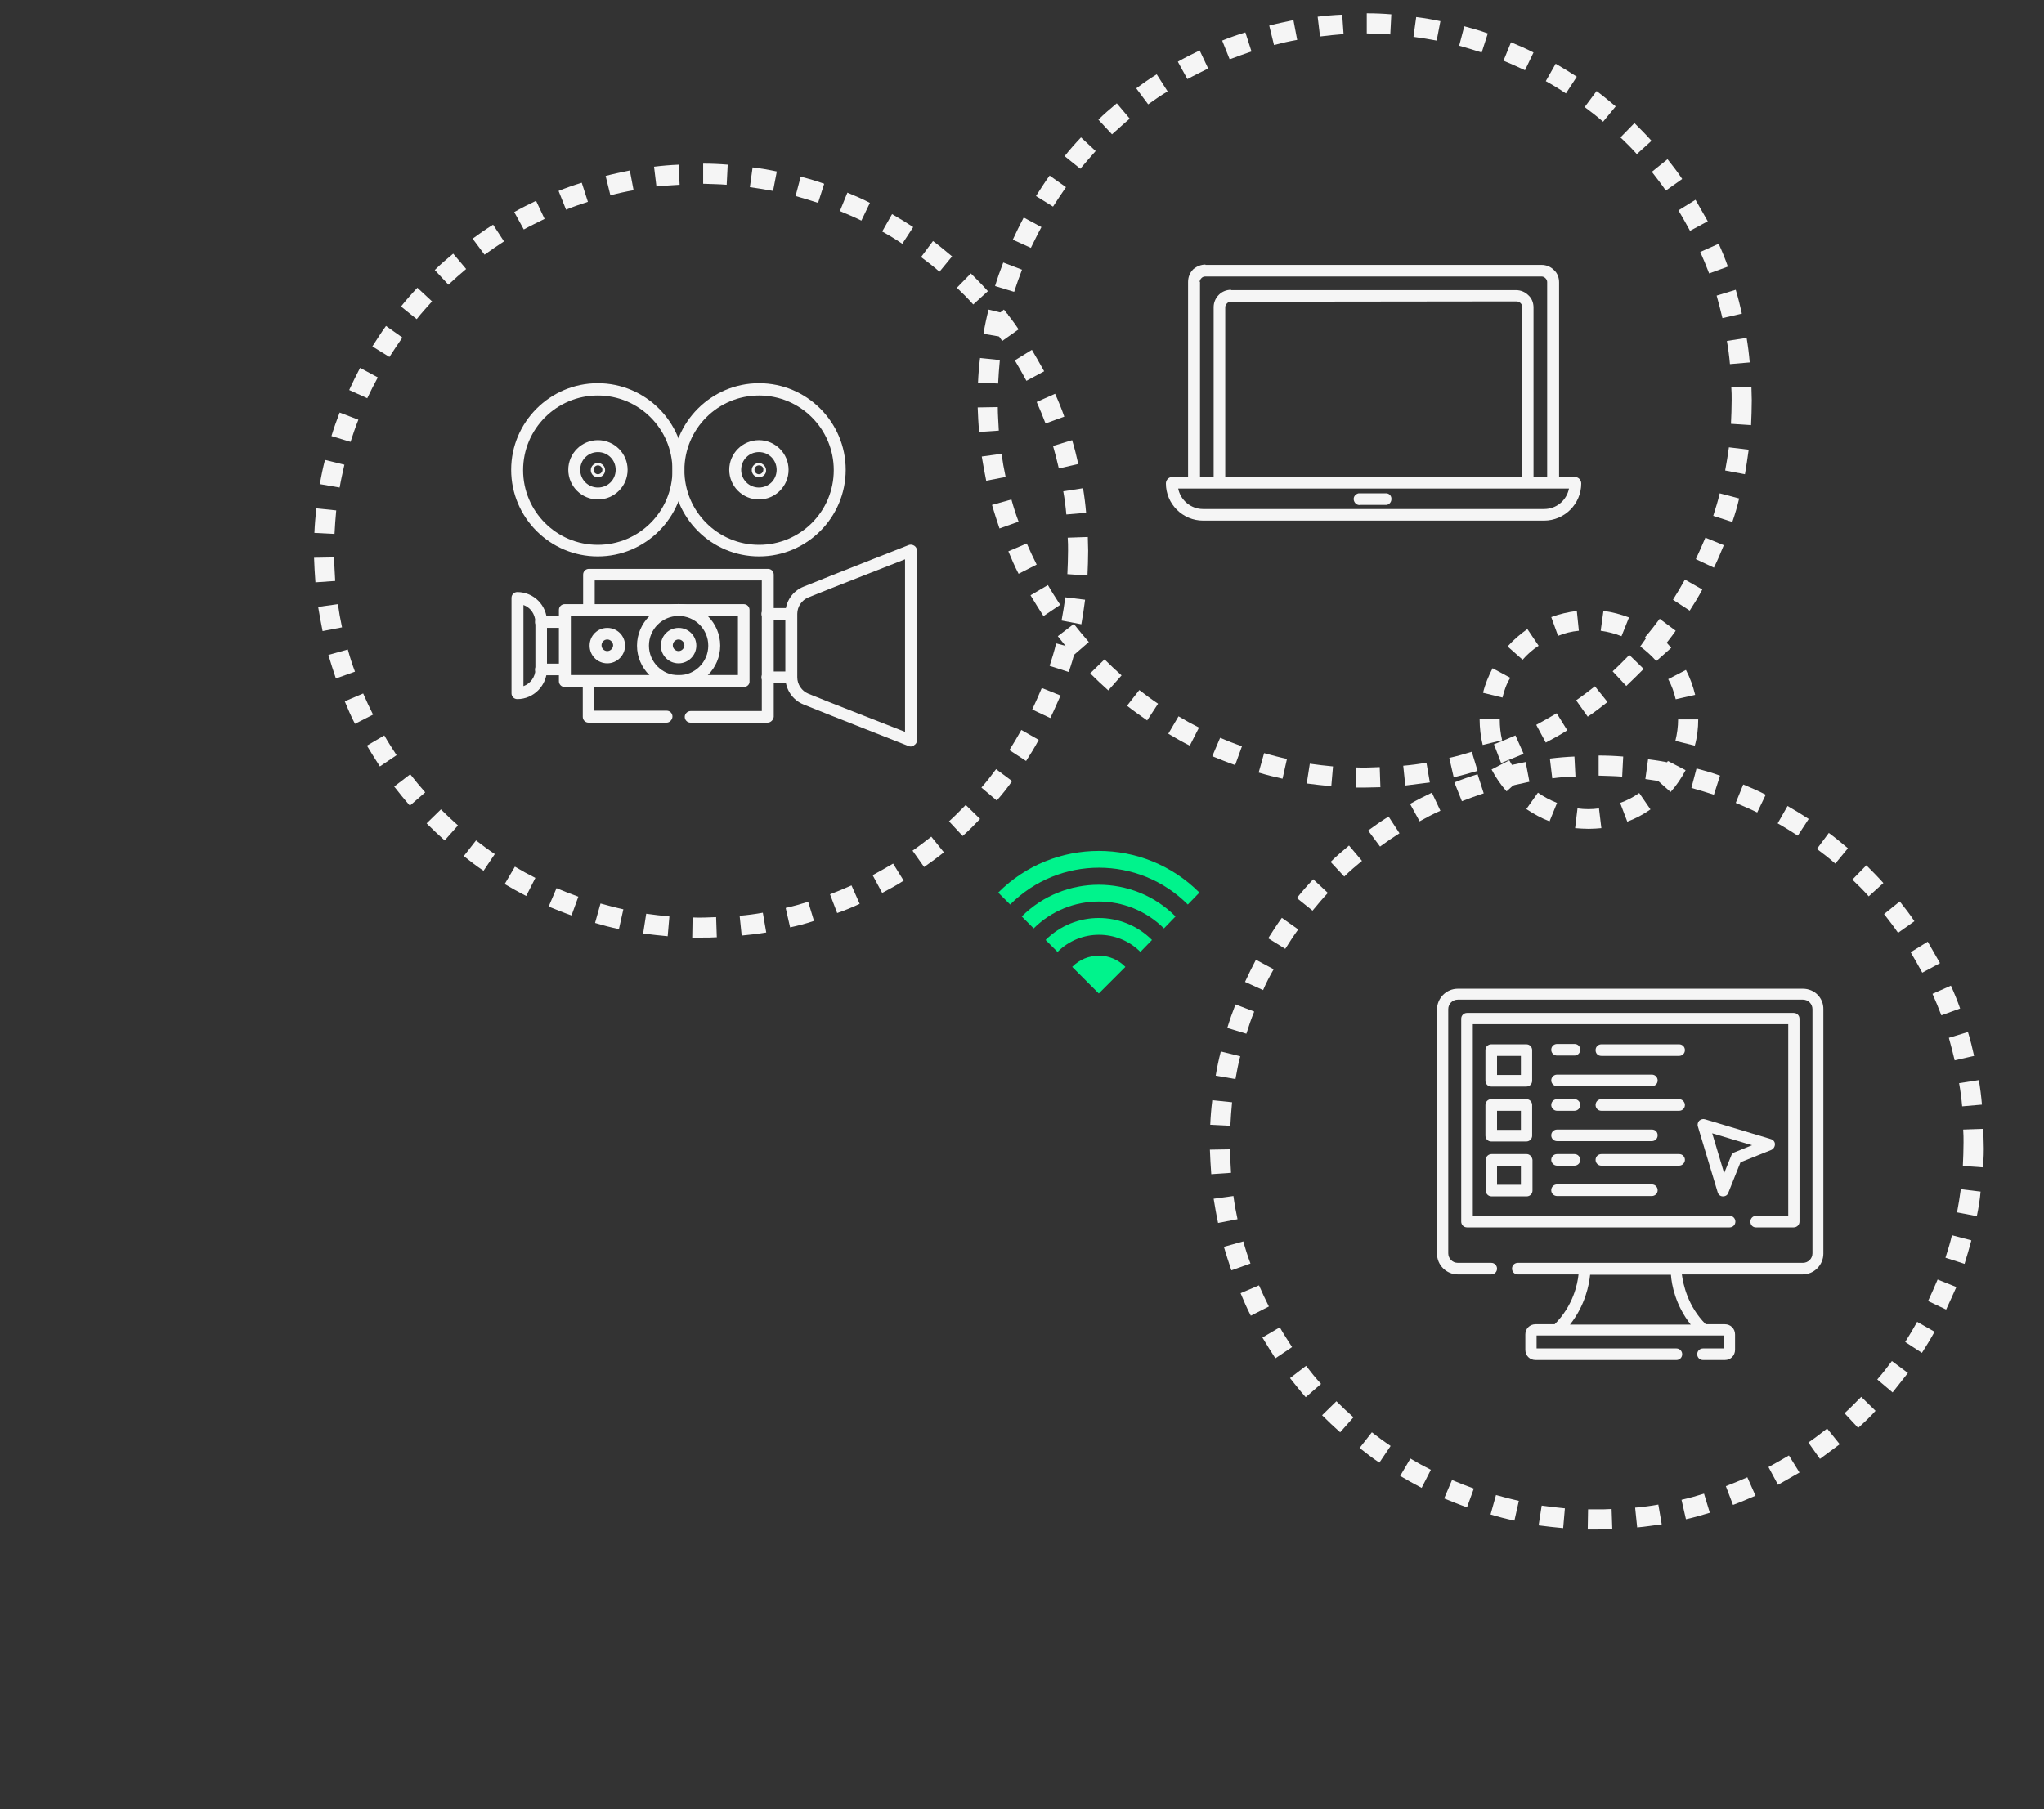 <?xml version="1.0" encoding="utf-8"?>
<!-- Generator: Adobe Illustrator 27.0.0, SVG Export Plug-In . SVG Version: 6.00 Build 0)  -->
<svg version="1.1" id="Ebene_1" xmlns="http://www.w3.org/2000/svg" xmlns:xlink="http://www.w3.org/1999/xlink" x="0px" y="0px"
	 viewBox="0 0 599.4 530.6" style="enable-background:new 0 0 599.4 530.6;" xml:space="preserve">
<rect x="0" y="0" width="599.4" height="530.6" fill="#333333" stroke="none"/>
<style type="text/css">
	.st0{fill:#F5F5F5;}
	.st1{fill:#00F38C;}
</style>
<g>
	<g id="g1360">
		<g id="g1366" transform="translate(211,376)">
			<path class="st0" d="M-35.7-212.8c-14,0-25.4-11.4-25.4-25.4c0-14,11.4-25.4,25.4-25.4s25.4,11.4,25.4,25.4
				C-10.3-224.2-21.7-212.8-35.7-212.8z M-35.7-260c-12.1,0-21.9,9.8-21.9,21.9s9.8,21.9,21.9,21.9s21.9-9.8,21.9-21.9
				S-23.6-260-35.7-260z"/>
		</g>
		<g id="g1370" transform="translate(139.25,376)">
			<path class="st0" d="M36.1-229.5c-4.8,0-8.7-3.9-8.7-8.7s3.9-8.7,8.7-8.7s8.7,3.9,8.7,8.7S40.9-229.5,36.1-229.5z M36.1-243.4
				c-2.9,0-5.2,2.3-5.2,5.2s2.3,5.2,5.2,5.2s5.2-2.3,5.2-5.2S39-243.4,36.1-243.4z"/>
		</g>
		<g id="g1374" transform="translate(116.75,376)">
			<path class="st0" d="M58.6-236c-1.2,0-2.1-1-2.1-2.1c0-1.2,1-2.1,2.1-2.1c1.2,0,2.1,1,2.1,2.1C60.7-237,59.8-236,58.6-236z
				 M58.6-239.5c-0.7,0-1.3,0.6-1.3,1.3c0,0.7,0.6,1.3,1.3,1.3c0.7,0,1.3-0.6,1.3-1.3C59.9-238.9,59.3-239.5,58.6-239.5z"/>
		</g>
		<g id="g1378" transform="translate(414.5,376)">
			<path class="st0" d="M-191.9-212.8c-14,0-25.4-11.4-25.4-25.4c0-14,11.4-25.4,25.4-25.4s25.4,11.4,25.4,25.4
				C-166.5-224.2-177.9-212.8-191.9-212.8z M-191.9-260c-12.1,0-21.9,9.8-21.9,21.9s9.8,21.9,21.9,21.9s21.9-9.8,21.9-21.9
				S-179.8-260-191.9-260z"/>
		</g>
		<g id="g1382" transform="translate(342.75,376)">
			<path class="st0" d="M-120.2-229.5c-4.8,0-8.7-3.9-8.7-8.7s3.9-8.7,8.7-8.7s8.7,3.9,8.7,8.7S-115.4-229.5-120.2-229.5z
				 M-120.2-243.4c-2.9,0-5.2,2.3-5.2,5.2s2.3,5.2,5.2,5.2s5.2-2.3,5.2-5.2S-117.3-243.4-120.2-243.4z"/>
		</g>
		<g id="g1386" transform="translate(320.25,376)">
			<path class="st0" d="M-97.7-236c-1.2,0-2.1-1-2.1-2.1c0-1.2,1-2.1,2.1-2.1s2.1,1,2.1,2.1C-95.5-237-96.5-236-97.7-236z
				 M-97.7-239.5c-0.7,0-1.3,0.6-1.3,1.3c0,0.7,0.6,1.3,1.3,1.3s1.3-0.6,1.3-1.3C-96.3-238.9-96.9-239.5-97.7-239.5z"/>
		</g>
		<g id="g1390" transform="translate(226,64.25)">
			<path class="st0" d="M-0.9,147.7h-22.6c-1,0-1.7-0.8-1.7-1.7s0.8-1.7,1.7-1.7h20.9v-38.3h-49v8.7c0,1-0.8,1.7-1.7,1.7
				s-1.7-0.8-1.7-1.7v-10.4c0-1,0.8-1.7,1.7-1.7h52.5c1,0,1.7,0.8,1.7,1.7V146C0.8,146.9,0,147.7-0.9,147.7z"/>
		</g>
		<g id="g1394" transform="translate(97.5,109.25)">
			<path class="st0" d="M98,102.7H75.1c-1,0-1.7-0.8-1.7-1.7V90.5c0-1,0.8-1.7,1.7-1.7s1.7,0.8,1.7,1.7v8.7H98c1,0,1.7,0.8,1.7,1.7
				S98.9,102.7,98,102.7z"/>
		</g>
		<path class="st0" d="M218.1,201.5h-52.5c-1,0-1.7-0.8-1.7-1.7v-20.9c0-1,0.8-1.7,1.7-1.7h52.5c1,0,1.7,0.8,1.7,1.7v20.9
			C219.9,200.7,219.1,201.5,218.1,201.5z M167.4,198h49v-17.4h-49V198z"/>
		<g id="g1400" transform="translate(37.5,184.25)">
			<path class="st0" d="M128.1-0.1h-7c-1,0-1.7-0.8-1.7-1.7s0.8-1.7,1.7-1.7h7c1,0,1.7,0.8,1.7,1.7S129.1-0.1,128.1-0.1z"/>
		</g>
		<g id="g1404" transform="translate(67.5,124.25)">
			<path class="st0" d="M98.1,73.8h-7c-1,0-1.7-0.8-1.7-1.7s0.8-1.7,1.7-1.7h7c1,0,1.7,0.8,1.7,1.7S99.1,73.8,98.1,73.8z"/>
		</g>
		<g id="g1408" transform="translate(7.5,94.25)">
			<path class="st0" d="M144.2,110.8c-1,0-1.7-0.8-1.7-1.7V81.1c0-1,0.8-1.7,1.7-1.7c4.8,0,8.7,3.9,8.7,8.7V102
				C152.9,106.8,149,110.8,144.2,110.8z M146,83.2V107c2-0.7,3.5-2.7,3.5-4.9V88.1C149.4,85.8,148,83.9,146,83.2z"/>
		</g>
		<g id="g1412" transform="translate(504.5,34.25)">
			<path class="st0" d="M-237.4,184.7c-0.2,0-0.4,0-0.6-0.1c-0.2-0.1-23.2-9.1-30.8-12.2c-3.3-1.3-5.4-4.5-5.4-8v-18.6
				c0-3.6,2.1-6.7,5.4-8c7.6-3.1,30.6-12.1,30.8-12.2c0.5-0.2,1.1-0.1,1.6,0.2c0.5,0.3,0.8,0.9,0.8,1.4v55.7c0,0.6-0.3,1.1-0.8,1.4
				C-236.7,184.6-237,184.7-237.4,184.7z M-239.1,129.8c-6.1,2.4-22.3,8.7-28.4,11.2c-1.9,0.8-3.2,2.7-3.2,4.8v18.6
				c0,2.1,1.3,4,3.2,4.8c6.1,2.5,22.3,8.8,28.4,11.2V129.8z"/>
		</g>
		<g id="g1416" transform="translate(353.5,194.25)">
			<path class="st0" d="M-121.5-12.5h-7c-1,0-1.7-0.8-1.7-1.7s0.8-1.7,1.7-1.7h7c1,0,1.7,0.8,1.7,1.7S-120.5-12.5-121.5-12.5z"/>
		</g>
		<g id="g1420" transform="translate(353.5,114.25)">
			<path class="st0" d="M-121.5,86.1h-7c-1,0-1.7-0.8-1.7-1.7s0.8-1.7,1.7-1.7h7c1,0,1.7,0.8,1.7,1.7S-120.5,86.1-121.5,86.1z"/>
		</g>
		<g id="g1424" transform="translate(136,154.263)">
			<path class="st0" d="M42.1,40.3c-2.9,0-5.2-2.3-5.2-5.2s2.3-5.2,5.2-5.2s5.2,2.3,5.2,5.2S44.9,40.3,42.1,40.3z M42.1,33.3
				c-1,0-1.7,0.8-1.7,1.7c0,1,0.8,1.7,1.7,1.7s1.7-0.8,1.7-1.7C43.8,34.1,43,33.3,42.1,33.3z"/>
		</g>
		<g id="g1428" transform="translate(226,154.263)">
			<path class="st0" d="M-27,40.3c-2.9,0-5.2-2.3-5.2-5.2s2.3-5.2,5.2-5.2s5.2,2.3,5.2,5.2S-24.2,40.3-27,40.3z M-27,33.3
				c-1,0-1.7,0.8-1.7,1.7c0,1,0.8,1.7,1.7,1.7s1.7-0.8,1.7-1.7C-25.3,34.1-26.1,33.3-27,33.3z"/>
		</g>
		<g id="g1432" transform="translate(256,154.263)">
			<path class="st0" d="M-57,47.3c-6.7,0-12.2-5.5-12.2-12.2s5.5-12.2,12.2-12.2c6.7,0,12.2,5.5,12.2,12.2S-50.3,47.3-57,47.3z
				 M-57,26.4c-4.8,0-8.7,3.9-8.7,8.7c0,4.8,3.9,8.7,8.7,8.7s8.7-3.9,8.7-8.7C-48.3,30.3-52.2,26.4-57,26.4z"/>
		</g>
	</g>
	<g>
		<g>
			<g>
				<path class="st0" d="M461.8,139.9h-4.6V82.8c0-1.4-0.5-2.7-1.5-3.6c-1-1-2.3-1.5-3.6-1.5h-98.6l0-0.1c-1.3,0-2.5,0.5-3.5,1.3
					l-0.1,0.1c-1,1-1.5,2.3-1.5,3.7v57.2h-4.6c-1.1,0-1.9,0.9-1.9,1.9c0,6,4.9,10.9,10.9,10.9h100c6,0,10.9-4.9,10.9-10.9
					C463.7,140.8,462.9,139.9,461.8,139.9z M351.8,82.7c0-0.4,0.2-0.8,0.5-1.1l0.1-0.1c0.3-0.3,0.7-0.4,1.1-0.4h98.6
					c0.4,0,0.8,0.2,1.1,0.5c0.3,0.3,0.5,0.7,0.5,1.1v57.2h-4V90.2c0-1.4-0.5-2.7-1.5-3.6c-1-1-2.3-1.5-3.6-1.5H361l0-0.1
					c-1.3,0-2.6,0.5-3.5,1.4l-0.1,0.1c-1,1-1.5,2.3-1.5,3.6v49.8h-4V82.7z M444.7,88.4c0.4,0,0.9,0.2,1.2,0.5
					c0.3,0.3,0.5,0.7,0.5,1.1v49.8h-87.1V90.1c0-0.4,0.2-0.8,0.5-1.1l0.1-0.1c0.3-0.3,0.7-0.4,1.1-0.4L444.7,88.4L444.7,88.4z
					 M452.8,149.3h-100c-3.5,0-6.6-2.5-7.3-6h110h4.6C459.4,146.8,456.4,149.3,452.8,149.3z"/>
				<path class="st0" d="M406.6,144.7H399c-0.2,0-0.4,0-0.6,0c-0.9,0.2-1.6,1-1.4,2c0.2,0.9,1,1.6,2,1.4h7.6
					c0.7-0.1,1.3-0.7,1.4-1.4C408.2,145.7,407.6,144.8,406.6,144.7z"/>
			</g>
		</g>
	</g>
	<g>
		<g>
			<path class="st0" d="M528.7,290H427.5c-3.4,0-6.1,2.8-6.1,6.1v71.6c0,3.4,2.8,6.1,6.1,6.1h9.8c0.9,0,1.7-0.7,1.7-1.7
				c0-0.9-0.7-1.7-1.7-1.7h-9.8c-1.6,0-2.8-1.3-2.8-2.8v-71.6c0-1.6,1.3-2.8,2.8-2.8h101.2c1.6,0,2.8,1.3,2.8,2.8v71.6
				c0,1.6-1.3,2.8-2.8,2.8h-83.6c-0.9,0-1.7,0.7-1.7,1.7c0,0.9,0.7,1.7,1.7,1.7h17.8c-0.3,2.9-1.6,9.2-7,14.6h-5.6c-1.7,0-3,1.3-3,3
				v4.5c0,1.7,1.3,3,3,3h41.3c0.9,0,1.7-0.7,1.7-1.7c0-0.9-0.7-1.7-1.7-1.7h-41v-3.8h54.9v3.8h-6.1c-0.9,0-1.7,0.7-1.7,1.7
				c0,0.9,0.7,1.7,1.7,1.7h6.4c1.7,0,3-1.3,3-3v-4.5c0-1.7-1.3-3-3-3h-5.6c-5.3-5.3-6.6-11.7-7-14.6h35.4c3.4,0,6.1-2.8,6.1-6.1
				v-71.6C534.8,292.7,532.1,290,528.7,290L528.7,290z M495.8,388.5h-35.4c4.5-5.7,5.6-11.7,5.9-14.6h23.7
				C490.2,376.8,491.3,382.8,495.8,388.5L495.8,388.5z"/>
			<path class="st0" d="M514.9,360H526c0.9,0,1.7-0.7,1.7-1.7v-59.5c0-0.9-0.7-1.7-1.7-1.7h-95.8c-0.9,0-1.7,0.7-1.7,1.7v59.5
				c0,0.9,0.7,1.7,1.7,1.7h77c0.9,0,1.7-0.7,1.7-1.7c0-0.9-0.7-1.7-1.7-1.7h-75.3v-56.2h92.5v56.2h-9.4c-0.9,0-1.7,0.7-1.7,1.7
				C513.3,359.3,514,360,514.9,360z"/>
			<path class="st0" d="M449.3,308c0-0.9-0.7-1.7-1.7-1.7h-10.3c-0.9,0-1.7,0.7-1.7,1.7v9c0,0.9,0.7,1.7,1.7,1.7h10.3
				c0.9,0,1.7-0.7,1.7-1.7V308z M446,315.3h-7v-5.6h7V315.3z"/>
			<path class="st0" d="M456.6,318.6h27.8c0.9,0,1.7-0.7,1.7-1.7c0-0.9-0.7-1.7-1.7-1.7h-27.8c-0.9,0-1.7,0.7-1.7,1.7
				C454.9,317.8,455.7,318.6,456.6,318.6L456.6,318.6z"/>
			<path class="st0" d="M492.4,306.3h-22.8c-0.9,0-1.7,0.7-1.7,1.7s0.7,1.7,1.7,1.7h22.8c0.9,0,1.7-0.7,1.7-1.7
				S493.3,306.3,492.4,306.3z"/>
			<path class="st0" d="M456.6,309.6h5.1c0.9,0,1.7-0.7,1.7-1.7s-0.7-1.7-1.7-1.7h-5.1c-0.9,0-1.7,0.7-1.7,1.7
				S455.7,309.6,456.6,309.6z"/>
			<path class="st0" d="M449.3,324.1c0-0.9-0.7-1.7-1.7-1.7h-10.3c-0.9,0-1.7,0.7-1.7,1.7v9c0,0.9,0.7,1.7,1.7,1.7h10.3
				c0.9,0,1.7-0.7,1.7-1.7V324.1z M446,331.4h-7v-5.6h7V331.4z"/>
			<path class="st0" d="M456.6,334.7h27.8c0.9,0,1.7-0.7,1.7-1.7s-0.7-1.7-1.7-1.7h-27.8c-0.9,0-1.7,0.7-1.7,1.7
				S455.7,334.7,456.6,334.7L456.6,334.7z"/>
			<path class="st0" d="M492.4,322.4h-22.8c-0.9,0-1.7,0.7-1.7,1.7c0,0.9,0.7,1.7,1.7,1.7h22.8c0.9,0,1.7-0.7,1.7-1.7
				C494.1,323.2,493.3,322.4,492.4,322.4z"/>
			<path class="st0" d="M456.6,325.8h5.1c0.9,0,1.7-0.7,1.7-1.7c0-0.9-0.7-1.7-1.7-1.7h-5.1c-0.9,0-1.7,0.7-1.7,1.7
				C454.9,325,455.7,325.8,456.6,325.8z"/>
			<path class="st0" d="M447.7,338.5h-10.3c-0.9,0-1.7,0.7-1.7,1.7v9c0,0.9,0.7,1.7,1.7,1.7h10.3c0.9,0,1.7-0.7,1.7-1.7v-9
				C449.3,339.3,448.6,338.5,447.7,338.5L447.7,338.5z M446,347.5h-7v-5.6h7V347.5z"/>
			<path class="st0" d="M456.6,350.8h27.8c0.9,0,1.7-0.7,1.7-1.7c0-0.9-0.7-1.7-1.7-1.7h-27.8c-0.9,0-1.7,0.7-1.7,1.7
				C454.9,350.1,455.7,350.8,456.6,350.8L456.6,350.8z"/>
			<path class="st0" d="M494.1,340.2c0-0.9-0.7-1.7-1.7-1.7h-22.8c-0.9,0-1.7,0.7-1.7,1.7c0,0.9,0.7,1.7,1.7,1.7h22.8
				C493.3,341.9,494.1,341.1,494.1,340.2z"/>
			<path class="st0" d="M456.6,341.9h5.1c0.9,0,1.7-0.7,1.7-1.7c0-0.9-0.7-1.7-1.7-1.7h-5.1c-0.9,0-1.7,0.7-1.7,1.7
				C454.9,341.1,455.7,341.9,456.6,341.9z"/>
			<path class="st0" d="M520.5,335.6c0-0.7-0.5-1.3-1.2-1.5l-19.3-5.8c-0.6-0.2-1.2,0-1.7,0.4c-0.4,0.4-0.6,1.1-0.4,1.7l5.8,19.3
				c0.2,0.7,0.8,1.2,1.5,1.2c0,0,0,0,0.1,0c0.7,0,1.3-0.4,1.5-1l3.6-9l9-3.6C520.1,337,520.5,336.3,520.5,335.6L520.5,335.6z
				 M508.6,338c-0.4,0.2-0.8,0.5-0.9,0.9l-2.1,5.2l-3.5-11.7l11.7,3.5L508.6,338z"/>
		</g>
	</g>
	<g id="Gruppe_1554_00000155836183459181729380000014399324086617605004_" transform="translate(315.323)">
		<path id="Pfad_72295_00000176006430088317493790000009654728116341521818_" class="st1" d="M19.1,279.2c-6.7-6.7-17.6-6.7-24.3,0
			c0,0,0,0,0,0l-3.5-3.5c8.6-8.6,22.6-8.6,31.2,0L19.1,279.2z"/>
		<path id="Pfad_72296_00000000221096708348002050000016263859873283129259_" class="st1" d="M26,272.3c-10.6-10.5-27.6-10.5-38.2,0
			l-3.5-3.5c12.5-12.4,32.7-12.4,45.1,0L26,272.3z"/>
		<path id="Pfad_72297_00000122717133943092520760000015512071773657883019_" class="st1" d="M33,265.3c-14.4-14.4-37.7-14.4-52.1,0
			l-3.5-3.5c16.3-16.3,42.7-16.3,59,0L33,265.3z"/>
		<path id="Pfad_72298_00000054956670612764482720000013994720282314495631_" class="st1" d="M-0.9,283.6l7.8,7.8l7.8-7.8
			C10.4,279.2,3.4,279.2-0.9,283.6z"/>
	</g>
	<path class="st0" d="M205.6,275c-0.9,0-1.7,0-2.6,0l0.1-5.9c2.3,0.1,4.6,0,6.9-0.1l0.2,5.9C208.7,275,207.2,275,205.6,275z
		 M195.8,274.6c-2.4-0.2-4.8-0.5-7.2-0.8l0.9-5.8c2.3,0.3,4.5,0.6,6.8,0.8L195.8,274.6z M217.5,274.4l-0.6-5.8
		c2.3-0.2,4.6-0.5,6.8-0.9l1,5.8C222.3,273.9,219.8,274.2,217.5,274.4z M181.5,272.5c-2.4-0.5-4.7-1.1-7-1.8l1.6-5.7
		c2.2,0.6,4.4,1.2,6.7,1.7L181.5,272.5z M231.7,272l-1.3-5.7c2.2-0.5,4.4-1.1,6.6-1.8l1.7,5.6C236.4,270.9,234,271.5,231.7,272z
		 M167.6,268.5c-2.3-0.8-4.5-1.7-6.7-2.6l2.3-5.4c2.1,0.9,4.2,1.7,6.4,2.5L167.6,268.5z M245.5,267.8l-2.1-5.5
		c2.1-0.8,4.3-1.7,6.3-2.6l2.4,5.4C250,266.1,247.8,267,245.5,267.8z M154.3,262.8c-2.1-1.1-4.3-2.3-6.3-3.5l3-5.1
		c2,1.2,4,2.3,6,3.3L154.3,262.8z M258.7,261.9l-2.8-5.2c2-1.1,4-2.2,6-3.4l3.1,5C263,259.6,260.8,260.8,258.7,261.9z M141.8,255.4
		c-2-1.3-3.9-2.8-5.8-4.3l3.6-4.6c1.8,1.4,3.7,2.8,5.5,4L141.8,255.4z M271,254.3l-3.4-4.8c1.9-1.3,3.7-2.7,5.5-4.1l3.7,4.6
		C274.9,251.5,273,252.9,271,254.3z M130.4,246.5c-1.8-1.6-3.6-3.3-5.3-5l4.2-4.1c1.6,1.6,3.3,3.2,5,4.7L130.4,246.5z M282.3,245.2
		l-4-4.3c1.7-1.5,3.3-3.2,4.9-4.8l4.2,4.1C285.8,241.9,284.1,243.6,282.3,245.2z M120.2,236.3c-1.6-1.8-3.1-3.7-4.6-5.6l4.7-3.6
		c1.4,1.8,2.9,3.6,4.4,5.3L120.2,236.3z M292.3,234.8l-4.5-3.8c1.5-1.7,2.9-3.5,4.3-5.4l4.7,3.5C295.4,231.1,293.9,233,292.3,234.8z
		 M111.4,224.8c-1.3-2-2.6-4.1-3.8-6.1l5.1-3c1.1,2,2.4,3.9,3.6,5.8L111.4,224.8z M300.9,223.2L296,220c1.2-1.9,2.4-3.9,3.5-5.9
		l5.1,2.9C303.5,219.1,302.2,221.2,300.9,223.2z M104.1,212.3c-1.1-2.1-2.1-4.4-3-6.6l5.4-2.3c0.9,2.1,1.9,4.2,2.9,6.2L104.1,212.3z
		 M308,210.6l-5.3-2.5c1-2.1,1.9-4.2,2.8-6.3l5.5,2.2C310,206.2,309.1,208.4,308,210.6z M98.5,199c-0.8-2.3-1.5-4.6-2.2-6.9l5.7-1.6
		c0.6,2.2,1.3,4.4,2.1,6.5L98.5,199z M313.4,197.1l-5.6-1.8c0.7-2.2,1.4-4.4,1.9-6.6l5.7,1.5C314.9,192.5,314.2,194.8,313.4,197.1z
		 M94.6,185.1c-0.5-2.4-0.9-4.8-1.3-7.1l5.8-0.8c0.3,2.2,0.7,4.5,1.2,6.8L94.6,185.1z M317.1,183.1l-5.8-1.1
		c0.4-2.2,0.8-4.5,1.1-6.8l5.8,0.7C317.9,178.4,317.5,180.8,317.1,183.1z M92.5,170.8c-0.2-2.4-0.3-4.8-0.4-7.2l5.9-0.1
		c0,2.3,0.2,4.6,0.3,6.9L92.5,170.8z M318.9,168.8l-5.9-0.4c0.1-2.3,0.2-4.6,0.2-6.9c0-1.3,0-2.5-0.1-3.8l5.9-0.2
		c0,1.3,0.1,2.7,0.1,4C319.1,164,319,166.4,318.9,168.8z M98.1,156.6l-5.9-0.3c0.1-2.4,0.3-4.8,0.6-7.2l5.8,0.6
		C98.4,152,98.2,154.3,98.1,156.6z M312.7,150.9c-0.2-2.3-0.5-4.6-0.9-6.8l5.8-0.9c0.4,2.4,0.7,4.8,0.9,7.2L312.7,150.9z M99.6,143
		l-5.8-1c0.4-2.4,0.9-4.8,1.5-7.1l5.7,1.4C100.5,138.5,100,140.7,99.6,143z M310.5,137.4c-0.5-2.2-1.1-4.5-1.7-6.6l5.6-1.7
		c0.7,2.3,1.3,4.7,1.8,7L310.5,137.4z M102.8,129.6l-5.6-1.7c0.7-2.3,1.5-4.6,2.4-6.9l5.5,2.1C104.2,125.3,103.5,127.5,102.8,129.6z
		 M306.6,124.2c-0.8-2.1-1.7-4.3-2.6-6.3l5.4-2.4c1,2.2,1.9,4.4,2.7,6.7L306.6,124.2z M107.7,116.8l-5.3-2.4c1-2.2,2.1-4.4,3.2-6.5
		l5.2,2.8C109.7,112.7,108.7,114.7,107.7,116.8z M301,111.7c-1.1-2-2.2-4-3.4-6l5-3.1c1.2,2,2.4,4.2,3.6,6.3L301,111.7z
		 M114.2,104.7l-5-3.1c1.3-2,2.6-4.1,4-6L118,99C116.7,100.9,115.4,102.8,114.2,104.7z M293.9,100c-1.3-1.9-2.7-3.7-4.1-5.5l4.6-3.7
		c1.5,1.9,3,3.8,4.3,5.8L293.9,100z M122.2,93.6l-4.6-3.7c1.5-1.9,3.1-3.7,4.8-5.5l4.3,4C125.2,90.1,123.6,91.8,122.2,93.6z
		 M285.4,89.3c-1.5-1.7-3.1-3.3-4.8-4.9l4.1-4.2c1.7,1.7,3.4,3.4,5,5.2L285.4,89.3z M131.5,83.5l-4-4.3c1.7-1.7,3.6-3.3,5.4-4.8
		l3.8,4.5C134.9,80.4,133.2,81.9,131.5,83.5z M275.5,79.7c-1.7-1.5-3.5-2.9-5.4-4.3l3.5-4.7c1.9,1.4,3.8,3,5.6,4.5L275.5,79.7z
		 M142.1,74.7l-3.5-4.7c1.9-1.4,3.9-2.8,6-4.1l3.2,4.9C145.8,72.1,143.9,73.4,142.1,74.7z M264.6,71.5c-1.9-1.3-3.9-2.5-5.9-3.6
		l2.9-5.1c2.1,1.2,4.2,2.5,6.2,3.8L264.6,71.5z M153.6,67.3l-2.8-5.1c2.1-1.2,4.3-2.3,6.4-3.3l2.5,5.3
		C157.7,65.2,155.6,66.2,153.6,67.3z M252.6,64.7c-2-1-4.2-1.9-6.3-2.8l2.2-5.4c2.2,0.9,4.5,1.9,6.6,3L252.6,64.7z M166,61.5
		l-2.2-5.5c2.2-0.9,4.5-1.7,6.8-2.4l1.8,5.6C170.3,59.9,168.1,60.6,166,61.5z M239.9,59.5c-2.2-0.7-4.4-1.4-6.6-2l1.5-5.7
		c2.3,0.6,4.7,1.3,6.9,2.1L239.9,59.5z M179,57.3l-1.4-5.7c2.3-0.6,4.7-1.1,7.1-1.6l1.1,5.8C183.5,56.2,181.2,56.7,179,57.3z
		 M226.7,56c-2.2-0.4-4.5-0.8-6.8-1.1l0.8-5.8c2.4,0.3,4.8,0.7,7.1,1.2L226.7,56z M192.5,54.7l-0.7-5.8c2.4-0.3,4.8-0.5,7.2-0.6
		l0.3,5.9C197.1,54.3,194.8,54.5,192.5,54.7z M213.1,54.2c-2.3-0.2-4.6-0.2-6.9-0.3l0-5.9c2.4,0,4.8,0.1,7.2,0.3L213.1,54.2z"/>
	<path class="st0" d="M468.3,448.6c-0.9,0-1.8,0-2.7,0l0.1-5.9c0.8,0,1.7,0,2.6,0c1.4,0,2.9,0,4.3-0.1l0.2,5.9
		C471.4,448.6,469.8,448.6,468.3,448.6z M458.4,448.2c-2.4-0.2-4.8-0.5-7.2-0.8l0.9-5.8c2.3,0.3,4.5,0.6,6.8,0.8L458.4,448.2z
		 M480.1,448l-0.6-5.8c2.3-0.2,4.6-0.5,6.8-0.9l1,5.8C484.9,447.4,482.5,447.8,480.1,448z M444.1,446c-2.4-0.5-4.7-1.1-7-1.8
		l1.6-5.7c2.2,0.6,4.4,1.2,6.7,1.7L444.1,446z M494.4,445.6l-1.3-5.7c2.2-0.5,4.4-1.1,6.6-1.8l1.7,5.6
		C499.1,444.4,496.7,445.1,494.4,445.6z M430.2,442.1c-2.3-0.8-4.5-1.7-6.7-2.6l2.3-5.4c2.1,0.9,4.2,1.7,6.4,2.5L430.2,442.1z
		 M508.2,441.4l-2.1-5.5c2.1-0.8,4.3-1.7,6.3-2.6l2.4,5.4C512.7,439.6,510.4,440.6,508.2,441.4z M416.9,436.4
		c-2.1-1.1-4.3-2.3-6.3-3.5l3-5.1c2,1.2,4,2.3,6,3.3L416.9,436.4z M521.4,435.5l-2.8-5.2c2-1.1,4-2.2,6-3.4l3.1,5
		C525.6,433.1,523.5,434.3,521.4,435.5z M404.5,429c-2-1.3-3.9-2.8-5.8-4.3l3.6-4.6c1.8,1.4,3.7,2.8,5.5,4L404.5,429z M533.7,427.9
		l-3.4-4.8c1.9-1.3,3.7-2.7,5.5-4.1l3.7,4.6C537.6,425,535.6,426.5,533.7,427.9z M393,420.1c-1.8-1.6-3.6-3.3-5.3-5l4.2-4.1
		c1.6,1.6,3.3,3.2,5,4.7L393,420.1z M544.9,418.8l-4-4.3c1.7-1.5,3.3-3.2,4.9-4.8l4.2,4.1C548.5,415.5,546.7,417.2,544.9,418.8z
		 M382.9,409.8c-1.6-1.8-3.1-3.7-4.6-5.6l4.7-3.6c1.4,1.8,2.8,3.6,4.4,5.3L382.9,409.8z M555,408.4l-4.5-3.8
		c1.5-1.7,2.9-3.5,4.3-5.4l4.7,3.5C558,404.6,556.5,406.5,555,408.4z M374,398.4c-1.3-2-2.6-4.1-3.8-6.1l5.1-3
		c1.1,2,2.4,3.9,3.6,5.8L374,398.4z M563.6,396.8l-4.9-3.2c1.2-1.9,2.4-3.9,3.5-5.9l5.1,2.9C566.2,392.7,564.9,394.7,563.6,396.8z
		 M366.8,385.9c-1.1-2.1-2.1-4.4-3-6.6l5.4-2.3c0.9,2.1,1.9,4.2,2.9,6.2L366.8,385.9z M570.7,384.1l-5.3-2.5c1-2.1,1.9-4.2,2.8-6.3
		l5.5,2.2C572.7,379.7,571.7,382,570.7,384.1z M361.1,372.6c-0.8-2.3-1.5-4.6-2.2-6.9l5.7-1.6c0.6,2.2,1.3,4.4,2.1,6.5L361.1,372.6z
		 M576.1,370.7l-5.6-1.8c0.7-2.2,1.4-4.4,1.9-6.6l5.7,1.5C577.5,366.1,576.8,368.4,576.1,370.7z M357.2,358.7
		c-0.5-2.3-0.9-4.7-1.3-7.1l5.8-0.8c0.3,2.3,0.7,4.5,1.2,6.8L357.2,358.7z M579.7,356.7l-5.8-1.1c0.4-2.2,0.8-4.5,1.1-6.8l5.8,0.7
		C580.6,351.9,580.2,354.3,579.7,356.7z M355.2,344.4c-0.2-2.4-0.3-4.8-0.4-7.2l5.9-0.1c0,2.3,0.2,4.6,0.3,6.9L355.2,344.4z
		 M581.5,342.4l-5.9-0.4c0.1-2.3,0.2-4.6,0.2-6.9c0-1.3,0-2.5-0.1-3.8l5.9-0.2c0,1.3,0.1,2.7,0.1,4
		C581.8,337.5,581.7,340,581.5,342.4z M360.8,330.2l-5.9-0.3c0.1-2.4,0.3-4.8,0.6-7.2l5.8,0.6C361.1,325.6,360.9,327.9,360.8,330.2z
		 M575.4,324.5c-0.2-2.3-0.5-4.6-0.9-6.8l5.8-0.9c0.4,2.4,0.7,4.8,0.9,7.2L575.4,324.5z M362.3,316.5l-5.8-1
		c0.4-2.4,0.9-4.8,1.5-7.1l5.7,1.4C363.1,312,362.7,314.3,362.3,316.5z M573.2,311c-0.5-2.2-1.1-4.4-1.7-6.6l5.6-1.7
		c0.7,2.3,1.3,4.7,1.8,7L573.2,311z M365.5,303.2l-5.6-1.7c0.7-2.3,1.5-4.6,2.4-6.9l5.5,2.1C366.9,298.8,366.2,301,365.5,303.2z
		 M569.3,297.8c-0.8-2.1-1.7-4.3-2.6-6.3l5.4-2.4c1,2.2,1.9,4.4,2.7,6.7L569.3,297.8z M370.4,290.4l-5.3-2.4c1-2.2,2.1-4.4,3.2-6.5
		l5.2,2.8C372.4,286.2,371.3,288.3,370.4,290.4z M563.7,285.3c-1.1-2-2.2-4-3.4-6l5-3.1c1.2,2.1,2.4,4.2,3.6,6.3L563.7,285.3z
		 M376.9,278.3l-5-3.1c1.3-2,2.6-4.1,4-6l4.8,3.4C379.4,274.4,378.1,276.4,376.9,278.3z M556.6,273.6c-1.3-1.9-2.7-3.7-4.1-5.5
		l4.6-3.7c1.5,1.9,3,3.8,4.3,5.8L556.6,273.6z M384.9,267.1l-4.6-3.7c1.5-1.9,3.1-3.7,4.8-5.5l4.3,4
		C387.8,263.6,386.3,265.4,384.9,267.1z M548,262.9c-1.5-1.7-3.1-3.3-4.8-4.9l4.1-4.2c1.7,1.7,3.4,3.4,5,5.2L548,262.9z
		 M394.2,257.1l-4-4.3c1.7-1.7,3.6-3.3,5.4-4.8l3.8,4.5C397.6,254,395.8,255.5,394.2,257.1z M538.2,253.3c-1.7-1.5-3.5-2.9-5.4-4.3
		l3.5-4.7c1.9,1.4,3.8,3,5.6,4.5L538.2,253.3z M404.7,248.3l-3.5-4.7c1.9-1.4,3.9-2.8,6-4.1l3.2,4.9
		C408.5,245.6,406.6,246.9,404.7,248.3z M527.2,245.1c-1.9-1.2-3.9-2.5-5.9-3.6l2.9-5.1c2.1,1.2,4.2,2.5,6.2,3.8L527.2,245.1z
		 M416.3,240.9l-2.8-5.1c2.1-1.2,4.3-2.3,6.4-3.3l2.5,5.3C420.3,238.7,418.3,239.8,416.3,240.9z M515.3,238.3c-2-1-4.2-1.9-6.3-2.8
		l2.2-5.4c2.2,0.9,4.5,1.9,6.6,3L515.3,238.3z M428.7,235l-2.2-5.5c2.2-0.9,4.5-1.7,6.8-2.4l1.8,5.6
		C432.9,233.4,430.8,234.2,428.7,235z M502.6,233.1c-2.2-0.7-4.4-1.4-6.6-2l1.5-5.7c2.3,0.6,4.7,1.3,6.9,2.1L502.6,233.1z
		 M441.7,230.8l-1.4-5.7c2.3-0.6,4.7-1.1,7.1-1.6l1.1,5.8C446.2,229.8,443.9,230.3,441.7,230.8z M489.3,229.6
		c-2.2-0.4-4.5-0.8-6.8-1.1l0.8-5.8c2.4,0.3,4.8,0.7,7.1,1.2L489.3,229.6z M455.2,228.3l-0.7-5.8c2.4-0.3,4.8-0.5,7.2-0.6l0.3,5.9
		C459.7,227.8,457.4,228,455.2,228.3z M475.7,227.8c-2.3-0.2-4.6-0.2-6.9-0.3l0-5.9c2.4,0,4.8,0.1,7.2,0.3L475.7,227.8z"/>
	<path class="st0" d="M400.2,231c-0.9,0-1.7,0-2.6,0l0.1-5.9c2.3,0.1,4.6,0,6.9-0.1l0.2,5.9C403.3,230.9,401.8,231,400.2,231z
		 M390.4,230.6c-2.4-0.2-4.8-0.5-7.2-0.8l0.9-5.8c2.2,0.3,4.5,0.6,6.8,0.8L390.4,230.6z M412.1,230.4l-0.6-5.8
		c2.3-0.2,4.6-0.5,6.8-0.9l1,5.8C416.9,229.8,414.5,230.1,412.1,230.4z M376.1,228.4c-2.3-0.5-4.7-1.1-7-1.8l1.6-5.7
		c2.2,0.6,4.4,1.2,6.7,1.7L376.1,228.4z M426.3,228l-1.3-5.7c2.2-0.5,4.4-1.1,6.6-1.8l1.7,5.6C431,226.8,428.7,227.4,426.3,228z
		 M362.2,224.4c-2.3-0.8-4.5-1.7-6.7-2.6l2.3-5.4c2.1,0.9,4.2,1.7,6.4,2.5L362.2,224.4z M440.2,223.8l-2.1-5.5
		c2.1-0.8,4.3-1.7,6.3-2.6l2.4,5.4C444.7,222,442.4,222.9,440.2,223.8z M348.9,218.7c-2.2-1.1-4.3-2.3-6.3-3.5l3-5.1
		c2,1.2,4,2.3,6,3.3L348.9,218.7z M453.3,217.8l-2.8-5.2c2-1.1,4-2.2,6-3.4l3.1,5C457.6,215.5,455.4,216.7,453.3,217.8z
		 M336.4,211.3c-2-1.4-4-2.8-5.9-4.3l3.6-4.6c1.8,1.4,3.7,2.8,5.5,4L336.4,211.3z M465.6,210.2l-3.4-4.8c1.9-1.3,3.7-2.7,5.5-4.1
		l3.7,4.6C469.5,207.4,467.6,208.9,465.6,210.2z M325,202.5c-1.8-1.6-3.6-3.3-5.3-5l4.2-4.1c1.6,1.6,3.3,3.2,5,4.7L325,202.5z
		 M476.9,201.2l-4-4.3c1.7-1.5,3.3-3.2,4.9-4.8l4.2,4.1C480.4,197.8,478.7,199.5,476.9,201.2z M314.8,192.2
		c-1.6-1.8-3.1-3.7-4.6-5.6l4.7-3.6c1.4,1.8,2.9,3.6,4.4,5.3L314.8,192.2z M486.9,190.7l-4.5-3.8c1.5-1.7,2.9-3.5,4.3-5.4l4.7,3.5
		C490,187,488.5,188.9,486.9,190.7z M306,180.7c-1.3-2-2.6-4.1-3.8-6.1l5.1-3c1.1,2,2.4,3.9,3.6,5.8L306,180.7z M495.5,179.1
		l-4.9-3.2c1.2-1.9,2.4-3.9,3.5-5.9l5.1,2.9C498.1,175,496.8,177.1,495.5,179.1z M298.7,168.3c-1.1-2.1-2.1-4.4-3-6.6l5.4-2.3
		c0.9,2.1,1.9,4.2,2.9,6.2L298.7,168.3z M502.6,166.5l-5.3-2.5c1-2.1,1.9-4.2,2.8-6.3l5.4,2.2C504.6,162.1,503.7,164.3,502.6,166.5z
		 M293.1,155c-0.8-2.3-1.5-4.6-2.2-6.9l5.7-1.6c0.6,2.2,1.3,4.4,2.1,6.5L293.1,155z M508,153.1l-5.6-1.8c0.7-2.2,1.4-4.4,1.9-6.6
		l5.7,1.5C509.5,148.4,508.8,150.8,508,153.1z M289.2,141c-0.5-2.4-0.9-4.8-1.3-7.1l5.8-0.8c0.3,2.2,0.7,4.5,1.2,6.8L289.2,141z
		 M511.7,139.1l-5.8-1.1c0.4-2.2,0.8-4.5,1.1-6.8l5.8,0.7C512.5,134.3,512.1,136.7,511.7,139.1z M287.1,126.7
		c-0.2-2.4-0.3-4.8-0.4-7.2l5.9-0.1c0,2.3,0.2,4.6,0.3,6.9L287.1,126.7z M513.5,124.7l-5.9-0.4c0.1-2.3,0.2-4.6,0.2-6.9
		c0-1.3,0-2.5-0.1-3.8l5.9-0.2c0,1.3,0.1,2.7,0.1,4C513.7,119.9,513.6,122.3,513.5,124.7z M292.7,112.5l-5.9-0.3
		c0.1-2.4,0.3-4.8,0.6-7.2l5.8,0.6C293,107.9,292.8,110.2,292.7,112.5z M507.3,106.8c-0.2-2.3-0.5-4.6-0.9-6.8l5.8-0.9
		c0.4,2.4,0.7,4.8,0.9,7.2L507.3,106.8z M294.2,98.9l-5.8-1c0.4-2.4,0.9-4.8,1.5-7.1l5.7,1.4C295.1,94.4,294.6,96.6,294.2,98.9z
		 M505.1,93.3c-0.5-2.2-1.1-4.4-1.7-6.6L509,85c0.7,2.3,1.3,4.7,1.8,7L505.1,93.3z M297.4,85.6l-5.6-1.7c0.7-2.3,1.5-4.6,2.4-6.9
		l5.5,2.1C298.9,81.2,298.1,83.4,297.4,85.6z M501.2,80.2c-0.8-2.1-1.7-4.3-2.6-6.3l5.4-2.4c1,2.2,1.9,4.4,2.7,6.7L501.2,80.2z
		 M302.3,72.7l-5.3-2.4c1-2.2,2.1-4.4,3.2-6.5l5.2,2.8C304.3,68.6,303.3,70.7,302.3,72.7z M495.6,67.7c-1.1-2-2.2-4-3.4-6l5-3.1
		c1.2,2.1,2.4,4.2,3.6,6.3L495.6,67.7z M308.8,60.6l-5-3.1c1.3-2,2.6-4.1,4-6l4.8,3.4C311.3,56.8,310,58.7,308.8,60.6z M488.5,55.9
		c-1.3-1.9-2.7-3.7-4.1-5.5l4.6-3.7c1.5,1.9,3,3.8,4.3,5.8L488.5,55.9z M316.8,49.5l-4.6-3.7c1.5-1.9,3.1-3.7,4.8-5.5l4.3,4
		C319.8,46,318.3,47.7,316.8,49.5z M480,45.2c-1.5-1.7-3.1-3.3-4.8-4.9l4.1-4.2c1.7,1.7,3.4,3.4,5,5.2L480,45.2z M326.1,39.4l-4-4.3
		c1.7-1.7,3.6-3.3,5.4-4.8l3.8,4.5C329.5,36.3,327.8,37.9,326.1,39.4z M470.1,35.7c-1.7-1.5-3.5-2.9-5.4-4.3l3.5-4.7
		c1.9,1.4,3.8,3,5.6,4.5L470.1,35.7z M336.7,30.6l-3.5-4.7c1.9-1.4,3.9-2.8,6-4.1l3.2,5C340.4,28,338.5,29.3,336.7,30.6z
		 M459.2,27.4c-1.9-1.3-3.9-2.5-5.9-3.6l2.9-5.1c2.1,1.2,4.2,2.5,6.2,3.8L459.2,27.4z M348.2,23.2l-2.8-5.1c2.1-1.2,4.3-2.3,6.4-3.3
		l2.5,5.3C352.3,21.1,350.2,22.1,348.2,23.2z M447.2,20.6c-2.1-1-4.2-1.9-6.3-2.8l2.2-5.4c2.2,0.9,4.5,1.9,6.6,3L447.2,20.6z
		 M360.6,17.4l-2.2-5.5c2.2-0.9,4.5-1.7,6.8-2.4l1.8,5.6C364.9,15.8,362.7,16.6,360.6,17.4z M434.5,15.4c-2.2-0.7-4.4-1.4-6.6-2
		l1.5-5.7c2.3,0.6,4.7,1.3,6.9,2.1L434.5,15.4z M373.6,13.2l-1.4-5.7c2.3-0.6,4.7-1.1,7.1-1.6l1.1,5.8
		C378.1,12.1,375.9,12.6,373.6,13.2z M421.3,11.9c-2.2-0.4-4.5-0.8-6.8-1.1l0.8-5.8c2.4,0.3,4.8,0.7,7.1,1.2L421.3,11.9z
		 M387.1,10.7l-0.7-5.8c2.4-0.3,4.8-0.5,7.2-0.6L394,10C391.7,10.2,389.4,10.4,387.1,10.7z M407.7,10.1c-2.3-0.2-4.6-0.2-6.9-0.3
		l0-5.9c2.4,0,4.8,0.1,7.2,0.3L407.7,10.1z"/>
	<path class="st0" d="M465.9,243.1c-1.3,0-2.7-0.1-4-0.2l0.7-5.8c2.1,0.3,4.3,0.3,6.3,0l0.7,5.8C468.4,243,467.2,243.1,465.9,243.1z
		 M477.2,241l-2.1-5.5c2-0.7,3.9-1.7,5.6-2.9l3.3,4.8C481.9,238.9,479.6,240.1,477.2,241z M454.4,240.9c-2.4-0.9-4.7-2.2-6.8-3.6
		l3.4-4.8c1.7,1.2,3.6,2.2,5.6,3L454.4,240.9z M489.9,232.3l-4.4-3.9c1.4-1.6,2.6-3.3,3.6-5.2l5.2,2.7
		C493.1,228.2,491.6,230.4,489.9,232.3z M441.8,232.1c-1.7-1.9-3.2-4.1-4.4-6.4l5.2-2.7c1,1.9,2.2,3.6,3.6,5.2L441.8,232.1z
		 M497,218.7l-5.7-1.4c0.5-2,0.8-4.2,0.8-6.3h5.9C498,213.6,497.7,216.2,497,218.7z M434.8,218.5c-0.6-2.4-0.9-5-0.9-7.5l0-0.2
		l5.9,0.1v0.1c0,2.1,0.2,4.1,0.7,6.1L434.8,218.5z M491.4,205.1c-0.5-2.1-1.2-4.1-2.2-5.9l5.2-2.7c1.2,2.3,2.1,4.8,2.7,7.3
		L491.4,205.1z M440.6,204.6l-5.7-1.4c0.6-2.5,1.6-4.9,2.8-7.2l5.2,2.8C441.8,200.5,441.1,202.5,440.6,204.6z M485.7,193.9
		c-1.4-1.6-3-3-4.7-4.3l3.4-4.8c2.1,1.5,4,3.2,5.7,5.2L485.7,193.9z M446.5,193.5l-4.4-3.9c1.7-1.9,3.7-3.6,5.8-5.1l3.3,4.9
		C449.5,190.5,447.9,191.9,446.5,193.5z M475.5,186.6c-2-0.8-4-1.3-6.1-1.6l0.8-5.8c2.6,0.3,5.1,1,7.5,1.9L475.5,186.6z
		 M456.9,186.5l-2-5.5c2.4-0.9,5-1.5,7.5-1.8l0.6,5.8C460.9,185.2,458.8,185.7,456.9,186.5z"/>
</g>
</svg>
